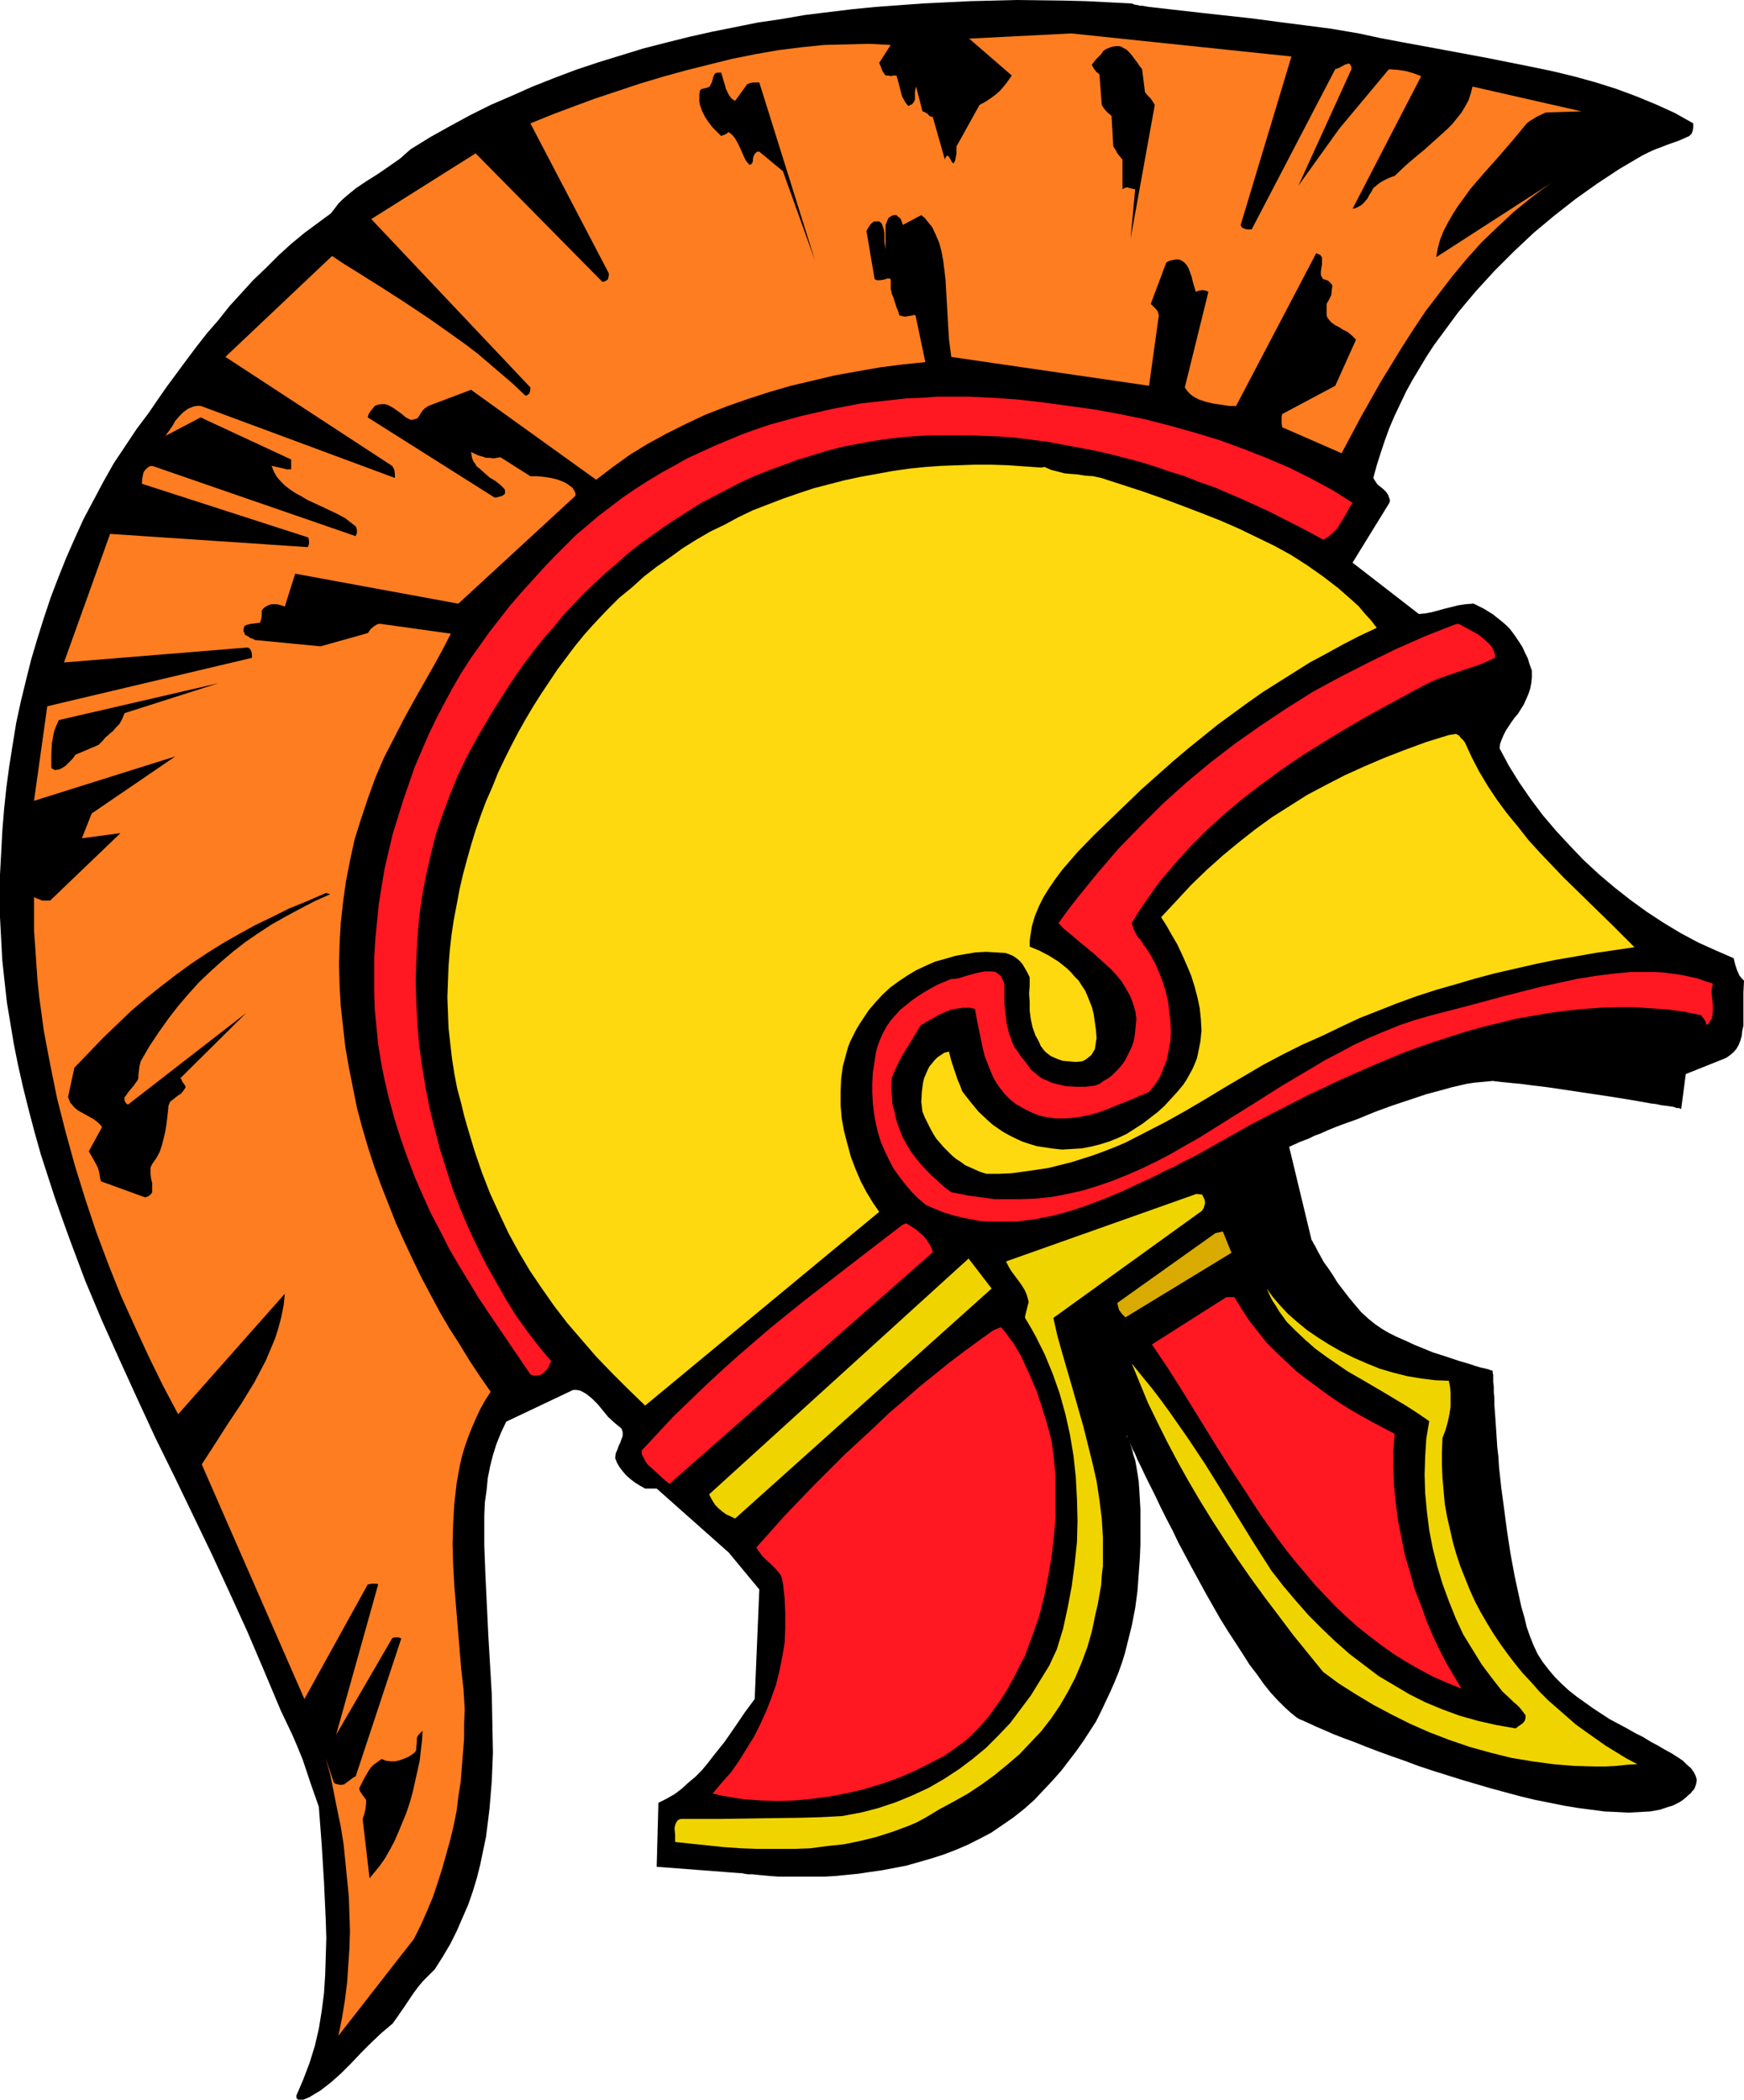 <?xml version="1.0" encoding="UTF-8" standalone="no"?>
<svg
   version="1.0"
   width="129.347mm"
   height="155.711mm"
   id="svg18"
   sodipodi:docname="Helmet 06.wmf"
   xmlns:inkscape="http://www.inkscape.org/namespaces/inkscape"
   xmlns:sodipodi="http://sodipodi.sourceforge.net/DTD/sodipodi-0.dtd"
   xmlns="http://www.w3.org/2000/svg"
   xmlns:svg="http://www.w3.org/2000/svg">
  <sodipodi:namedview
     id="namedview18"
     pagecolor="#ffffff"
     bordercolor="#000000"
     borderopacity="0.25"
     inkscape:showpageshadow="2"
     inkscape:pageopacity="0.0"
     inkscape:pagecheckerboard="0"
     inkscape:deskcolor="#d1d1d1"
     inkscape:document-units="mm" />
  <defs
     id="defs1">
    <pattern
       id="WMFhbasepattern"
       patternUnits="userSpaceOnUse"
       width="6"
       height="6"
       x="0"
       y="0" />
  </defs>
  <path
     style="fill:#000000;fill-opacity:1;fill-rule:evenodd;stroke:none"
     d="m 471.256,310.901 1.293,-9.857 11.313,-4.525 1.131,-0.808 0.97,-0.808 0.808,-0.97 0.646,-1.131 0.485,-1.293 0.323,-1.131 0.162,-1.454 0.323,-1.454 v -2.909 -3.232 -3.232 l 0.162,-3.232 -0.646,-0.646 -0.646,-0.808 -0.646,-1.454 -0.485,-1.454 -0.485,-1.939 -4.848,-2.101 -5.01,-2.262 -4.848,-2.585 -4.848,-2.909 -4.687,-3.07 -4.687,-3.393 -4.525,-3.555 -4.202,-3.555 -4.363,-4.04 -3.879,-4.04 -3.879,-4.201 -3.717,-4.363 -3.394,-4.525 -3.232,-4.686 -2.909,-4.686 -2.586,-4.848 0.162,-1.293 0.485,-1.293 0.485,-1.131 0.646,-1.293 1.616,-2.424 0.808,-1.131 0.97,-1.131 1.616,-2.585 0.646,-1.454 0.646,-1.454 0.485,-1.454 0.323,-1.616 0.162,-1.616 v -1.939 l -0.646,-1.778 -0.485,-1.616 -0.808,-1.616 -0.646,-1.454 -0.808,-1.293 -0.97,-1.454 -0.808,-1.131 -0.97,-1.293 -1.131,-1.131 -1.131,-0.97 -2.424,-1.939 -2.586,-1.616 -2.909,-1.454 -2.263,0.162 -2.101,0.323 -1.939,0.485 -1.939,0.485 -3.555,0.97 -1.778,0.323 -1.778,0.162 -18.585,-14.382 10.343,-16.805 0.162,-0.646 -0.162,-0.485 -0.323,-0.97 -0.646,-0.97 -0.646,-0.646 -1.778,-1.454 -0.646,-0.97 -0.485,-0.808 0.97,-3.555 1.131,-3.555 1.131,-3.393 1.293,-3.555 1.454,-3.393 1.616,-3.393 1.616,-3.393 1.778,-3.232 1.939,-3.232 1.939,-3.232 2.101,-3.232 2.263,-3.07 2.263,-3.07 2.263,-3.07 2.424,-2.909 2.586,-3.07 5.172,-5.656 5.333,-5.333 5.656,-5.333 5.818,-4.848 5.98,-4.686 6.141,-4.363 6.141,-4.04 6.303,-3.717 1.939,-0.97 1.778,-0.808 1.778,-0.646 1.616,-0.646 3.232,-1.131 1.454,-0.646 1.454,-0.646 0.646,-0.646 0.323,-0.808 0.162,-0.97 v -1.131 l -2.586,-1.454 -2.586,-1.454 -5.333,-2.424 -5.495,-2.262 -5.656,-2.101 -5.656,-1.778 -5.818,-1.616 -5.98,-1.454 L 429.399,18.745 417.278,16.321 405.157,14.058 392.875,11.796 386.895,10.665 380.916,9.372 373.32,8.08 365.886,7.11 358.29,6.14 351.018,5.171 336.311,3.555 329.2,2.747 322.089,1.939 321.12,1.778 320.312,1.616 h -0.808 L 319.019,1.454 318.049,1.293 317.241,0.97 310.777,0.646 304.474,0.323 298.009,0.162 285.081,0 l -6.464,0.162 -6.626,0.162 -6.626,0.323 -6.626,0.323 -6.626,0.485 -6.626,0.485 -6.626,0.646 -6.626,0.808 -6.626,0.808 -6.464,1.131 -6.626,0.97 -6.464,1.293 -6.464,1.293 -6.464,1.454 -6.464,1.616 -6.303,1.616 -6.303,1.939 -6.303,1.939 -6.303,2.101 -5.98,2.262 -6.141,2.424 -5.818,2.585 -5.98,2.585 -5.818,2.909 -5.656,3.07 -5.495,3.07 -5.495,3.393 -1.454,1.293 -1.454,1.293 -3.232,2.262 -3.071,2.101 -3.071,1.939 -2.909,1.939 -2.586,2.101 -1.293,1.131 -1.131,1.131 -0.97,1.293 -1.131,1.454 -3.717,2.747 -3.717,2.747 -3.717,3.07 -3.555,3.232 -3.555,3.555 -3.555,3.393 -3.232,3.555 -3.394,3.717 -3.071,3.878 -3.232,3.717 -2.909,3.717 -2.909,3.878 -2.747,3.717 -2.747,3.717 -2.586,3.717 -2.424,3.555 -3.394,4.525 -3.232,4.848 -3.232,4.848 -2.909,5.171 -2.747,5.171 -2.747,5.171 -2.424,5.332 -2.424,5.494 -2.263,5.656 -2.101,5.494 -1.939,5.817 -1.778,5.656 -1.778,5.979 -1.454,5.817 -1.454,5.979 -1.293,5.979 -0.97,5.979 -0.97,6.14 -0.808,5.979 -0.646,6.14 -0.485,5.979 -0.323,6.14 L 0,245.134 v 5.979 5.979 l 0.323,6.14 0.323,5.979 0.646,5.979 0.646,5.817 0.97,5.817 0.97,5.817 1.131,5.656 1.454,6.464 1.616,6.464 1.616,6.14 1.778,6.302 1.939,5.979 1.939,5.979 2.101,5.979 2.101,5.817 4.363,11.635 4.687,11.15 5.01,11.15 5.01,10.988 5.01,10.827 5.333,10.827 10.343,21.492 5.01,10.827 5.01,10.988 4.687,10.988 4.687,11.15 1.616,3.393 1.616,3.393 1.454,3.393 1.454,3.555 2.263,6.787 2.263,6.464 0.808,10.665 0.646,10.503 0.485,10.503 0.162,5.171 -0.162,5.171 -0.162,5.171 -0.323,5.009 -0.646,5.009 -0.808,5.009 -1.131,4.848 -1.454,4.686 -1.778,4.686 -0.97,2.262 -0.97,2.262 v 0.485 l 0.162,0.323 0.323,0.323 h 0.323 0.485 0.646 l 0.808,-0.323 0.808,-0.323 1.616,-0.97 1.616,-0.97 1.454,-1.131 1.454,-1.131 2.909,-2.585 2.747,-2.747 2.747,-2.909 2.909,-2.909 2.909,-2.747 3.071,-2.585 0.808,-1.131 0.808,-1.131 0.646,-0.97 0.808,-1.131 1.293,-1.939 1.293,-1.939 1.293,-1.778 1.454,-1.778 1.616,-1.616 1.778,-1.778 2.263,-3.555 2.101,-3.555 1.778,-3.555 1.616,-3.717 1.616,-3.717 1.293,-3.717 1.131,-3.717 0.97,-3.878 0.808,-3.878 0.808,-3.878 0.485,-3.878 0.485,-3.878 0.646,-7.918 0.323,-7.918 -0.162,-8.08 -0.162,-8.241 -0.485,-8.241 -0.485,-8.241 -0.808,-16.805 -0.323,-8.403 v -8.403 l 0.162,-3.717 0.485,-3.393 0.323,-3.393 0.646,-3.232 0.808,-3.232 0.97,-3.07 1.293,-3.232 1.454,-3.07 18.747,-8.888 h 0.97 l 0.97,0.162 0.97,0.485 0.808,0.485 0.808,0.646 0.808,0.646 1.616,1.616 2.909,3.555 1.778,1.616 0.97,0.808 0.97,0.808 0.162,0.485 0.162,0.485 v 1.131 l -0.323,0.808 -0.323,0.97 -0.485,0.97 -0.323,0.97 -0.485,1.131 -0.162,1.293 0.485,1.293 0.646,1.131 0.97,1.293 0.97,1.131 1.293,1.131 1.293,0.97 1.293,0.808 1.454,0.808 h 3.232 l 20.201,17.937 8.565,10.342 -1.293,30.702 -2.747,3.717 -2.747,4.04 -2.909,4.201 -3.232,4.04 -1.616,2.101 -1.616,1.939 -1.778,1.778 -1.939,1.616 -1.939,1.778 -1.939,1.454 -2.263,1.293 -2.263,1.131 -0.485,17.937 23.272,1.778 v 0 h 0.485 l 0.808,0.162 0.97,0.162 h 1.293 l 1.454,0.162 1.778,0.162 1.778,0.162 2.263,0.162 h 2.263 2.424 5.495 2.909 l 2.909,-0.162 3.232,-0.323 3.232,-0.323 3.232,-0.485 3.394,-0.485 3.394,-0.646 3.394,-0.646 3.394,-0.97 3.394,-0.97 3.555,-1.131 3.394,-1.293 3.394,-1.454 3.232,-1.616 3.394,-1.778 3.071,-2.101 3.071,-2.101 3.071,-2.424 2.909,-2.585 2.586,-2.747 2.586,-2.747 2.424,-2.747 2.101,-2.747 2.101,-2.747 1.939,-2.747 1.778,-2.747 1.778,-2.747 1.454,-2.909 1.293,-2.747 1.293,-2.747 1.131,-2.585 1.131,-2.747 0.97,-2.747 0.808,-2.585 0.646,-2.585 0.646,-2.585 0.646,-2.585 0.97,-5.009 0.646,-4.848 0.323,-4.525 0.323,-4.363 0.162,-3.878 v -3.717 -3.393 -3.07 l -0.162,-2.747 -0.162,-2.747 -0.162,-2.262 -0.323,-2.101 -0.323,-1.939 -0.323,-1.778 -0.485,-1.454 -0.323,-1.293 -0.323,-1.131 -0.323,-0.97 -0.323,-0.808 -0.323,-0.485 -0.162,-0.485 v -0.162 l -0.162,-0.162 v 0.162 l 0.162,0.162 v 0.162 l 0.162,0.323 0.323,0.485 0.162,0.485 0.323,0.646 0.323,0.808 0.323,0.808 0.485,0.808 0.808,1.939 1.131,2.262 1.131,2.424 1.293,2.585 1.454,2.909 1.454,3.07 1.616,3.232 1.778,3.393 1.616,3.393 3.717,6.948 3.879,7.11 4.04,7.11 2.101,3.393 2.101,3.232 2.101,3.232 1.939,3.07 2.101,2.747 1.939,2.747 1.939,2.424 1.939,2.101 1.939,1.939 1.778,1.616 0.808,0.646 0.808,0.646 0.808,0.485 0.808,0.323 1.778,0.808 2.101,0.97 2.263,0.97 2.586,1.131 2.909,1.131 3.071,1.131 3.232,1.293 3.394,1.293 3.555,1.293 3.717,1.293 3.879,1.454 3.879,1.293 8.242,2.585 8.242,2.424 8.404,2.262 4.04,0.97 4.04,0.808 4.04,0.808 3.879,0.646 3.717,0.485 3.717,0.485 3.555,0.162 3.232,0.162 3.071,-0.162 2.909,-0.162 2.747,-0.485 2.424,-0.808 1.131,-0.323 0.97,-0.485 0.97,-0.485 0.97,-0.646 0.808,-0.646 0.646,-0.646 0.646,-0.485 0.485,-0.646 0.485,-0.485 0.323,-0.646 0.323,-0.97 0.162,-1.131 -0.323,-1.131 -0.485,-0.97 -0.808,-1.131 -1.131,-0.97 -1.131,-1.131 -1.454,-0.97 -1.778,-1.131 -1.778,-0.97 -1.939,-1.131 -2.101,-1.131 -2.101,-1.293 -2.263,-1.131 -2.263,-1.293 -4.848,-2.585 -4.687,-3.07 -2.263,-1.616 -2.263,-1.616 -2.263,-1.778 -1.939,-1.778 -1.939,-1.939 -1.778,-2.101 -1.616,-2.101 -1.454,-2.262 -1.131,-2.424 -0.97,-2.424 -0.97,-2.747 -0.646,-2.747 -0.808,-2.747 -0.646,-2.909 -1.293,-5.979 -1.131,-6.14 -0.97,-6.302 -0.808,-6.14 -0.808,-5.979 -0.646,-5.979 -0.162,-2.747 -0.323,-2.747 -0.162,-2.585 -0.162,-2.424 -0.162,-2.424 -0.162,-2.262 -0.162,-2.101 v -1.778 l -0.162,-1.778 v -1.454 l -0.162,-1.454 v -0.97 -0.97 l -0.162,-0.646 v -0.485 0 l -0.162,-0.162 h -0.323 l -0.323,-0.162 -0.485,-0.162 -0.646,-0.162 -0.646,-0.162 -0.808,-0.162 -1.616,-0.485 -1.939,-0.646 -2.263,-0.646 -2.424,-0.808 -2.424,-0.808 -2.586,-0.808 -5.172,-2.101 -2.424,-1.131 -2.586,-1.131 -2.263,-1.131 -1.939,-1.131 -2.101,-1.454 -1.778,-1.454 -1.939,-1.778 -1.778,-2.101 -1.616,-1.939 -1.616,-2.101 -1.616,-2.101 -1.293,-2.101 -1.293,-1.939 -1.293,-1.778 -0.97,-1.778 -0.808,-1.454 -0.646,-1.293 -0.323,-0.485 -0.162,-0.323 -0.162,-0.323 -0.162,-0.323 -0.162,-0.162 v 0 l -6.303,-26.178 h 0.162 l 0.323,-0.162 0.646,-0.323 0.808,-0.323 0.97,-0.485 1.293,-0.485 1.293,-0.485 1.616,-0.808 1.778,-0.646 1.778,-0.808 1.939,-0.808 2.101,-0.808 4.525,-1.616 4.687,-1.939 4.848,-1.778 4.848,-1.616 4.848,-1.616 4.848,-1.293 2.263,-0.646 2.101,-0.485 2.101,-0.485 2.101,-0.323 1.778,-0.162 1.778,-0.162 1.616,-0.162 1.293,0.162 1.454,0.162 1.616,0.162 1.616,0.162 1.778,0.162 3.717,0.485 4.04,0.485 17.292,2.585 4.04,0.646 3.879,0.646 1.778,0.323 1.778,0.323 1.454,0.162 1.454,0.323 1.293,0.162 1.131,0.162 1.131,0.162 0.808,0.323 h 0.646 l 0.485,0.162 z"
     id="path1" />
  <path
     style="fill:#ff7d21;fill-opacity:1;fill-rule:evenodd;stroke:none"
     d="m 300.272,9.372 -28.605,1.454 11.959,10.342 -0.808,1.131 -0.808,1.131 -0.808,0.97 -0.97,1.131 -1.131,0.97 -1.293,0.97 -1.454,0.97 -1.778,0.97 -6.464,11.635 v 1.939 l -0.162,0.97 -0.162,0.808 -0.162,0.485 -0.162,0.323 -0.162,0.162 h -0.162 l -0.162,-0.162 -0.162,-0.162 -0.323,-0.646 -0.485,-0.808 -0.162,-0.162 -0.162,-0.162 h -0.162 l -0.162,0.162 -0.323,0.323 -0.162,0.646 -3.394,-11.958 -0.646,-0.162 -0.323,-0.162 -0.323,-0.323 v -0.162 l -0.323,-0.162 -0.485,-0.323 -0.323,-0.162 -0.485,-0.162 -1.778,-6.948 -0.162,0.646 -0.162,0.808 v 1.454 0.808 l -0.323,0.646 -0.485,0.646 -0.485,0.162 -0.485,0.323 -0.646,-0.646 -0.485,-0.808 -0.646,-1.131 -0.323,-1.131 -0.646,-2.585 -0.323,-1.131 -0.323,-1.131 h -0.808 l -0.808,0.162 -0.646,-0.162 h -0.808 l -0.485,-0.646 -0.485,-0.808 -0.323,-0.97 -0.485,-1.131 3.232,-5.009 -6.141,-0.323 -6.303,0.162 -6.303,0.162 -6.303,0.646 -6.464,0.808 -6.464,1.131 -6.464,1.293 -6.464,1.616 -6.464,1.616 -6.464,1.778 -6.464,1.939 -6.303,2.101 -6.303,2.101 -6.141,2.262 -5.98,2.262 -5.98,2.424 21.979,42.014 v 0.646 l -0.162,0.808 -0.162,0.323 -0.485,0.323 -0.323,0.162 -0.646,0.162 -35.554,-36.035 -29.251,18.421 44.604,47.185 v 0.646 l -0.162,0.646 -0.162,0.485 -0.323,0.162 -0.323,0.323 h -0.485 l -3.394,-3.232 -3.394,-2.909 -3.394,-2.909 -3.232,-2.747 -3.394,-2.585 -3.394,-2.424 -6.626,-4.686 -6.788,-4.525 -6.788,-4.363 -6.949,-4.363 -3.394,-2.101 -3.394,-2.262 v 0 l -29.898,28.278 46.705,30.541 0.162,0.162 0.162,0.323 0.323,0.646 0.162,1.131 v 1.131 L 56.24,113.76 h -0.97 l -0.97,0.162 -0.808,0.323 -0.808,0.323 -0.646,0.485 -0.646,0.485 -1.131,1.131 -1.131,1.293 -0.808,1.454 -1.939,2.747 9.858,-5.171 25.373,11.796 v 0.323 0.808 0.808 0.808 H 80.32 l -1.293,-0.323 -1.454,-0.323 -1.454,-0.323 0.646,1.616 0.808,1.454 1.131,1.293 1.131,1.131 1.454,1.131 1.454,0.97 1.778,0.97 1.616,0.97 7.272,3.393 1.616,0.808 1.778,0.97 1.454,1.131 1.454,1.131 v 0 l 0.162,0.323 0.162,0.646 v 0.97 l -0.162,0.323 -0.162,0.485 -57.048,-19.714 -0.808,0.162 -0.646,0.485 -0.485,0.485 -0.485,0.646 -0.162,0.808 -0.162,0.808 -0.162,1.616 46.544,15.028 v 0 l 0.162,0.162 0.162,0.808 v 0.97 l -0.162,0.323 -0.162,0.485 -55.432,-3.717 -12.929,36.035 51.554,-4.201 0.485,0.323 0.162,0.162 0.323,0.646 0.162,0.808 v 0.97 l -57.372,13.574 -3.717,26.501 39.595,-12.443 -23.433,15.998 -2.747,6.948 10.828,-1.454 -19.716,18.906 h -0.97 -1.293 l -1.131,-0.485 -0.485,-0.162 -0.646,-0.323 v 4.525 4.686 l 0.323,4.525 0.323,4.848 0.323,4.686 0.485,4.686 0.646,4.686 0.646,4.848 1.778,9.372 1.939,9.534 2.424,9.534 2.586,9.372 2.909,9.372 3.071,9.211 3.394,9.049 3.555,8.888 3.879,8.564 3.879,8.403 4.04,8.241 4.202,7.918 29.898,-33.773 -0.323,3.232 -0.646,3.232 -0.808,3.07 -0.97,3.07 -1.293,3.07 -1.293,3.07 -1.616,3.07 -1.616,3.07 -3.555,5.817 -3.879,5.817 -3.717,5.817 -1.778,2.747 -1.778,2.747 28.767,65.768 17.777,-32.157 h 0.162 0.162 l 0.808,-0.162 h 0.808 0.485 l 0.485,0.162 -11.798,42.175 15.676,-26.986 v 0 l 0.162,-0.162 0.808,-0.162 h 0.808 l 0.485,0.162 0.323,0.162 -12.767,38.62 -0.646,0.323 -0.646,0.485 -1.293,0.97 -0.646,0.485 -0.97,0.162 -0.808,-0.162 -0.646,-0.162 -0.485,-0.323 -2.263,-6.787 1.293,4.686 0.97,4.848 0.97,4.848 0.97,4.686 0.808,5.009 0.485,4.848 0.485,4.848 0.485,4.848 0.162,4.848 0.162,5.009 -0.162,4.848 -0.323,4.848 -0.323,4.848 -0.646,5.009 -0.808,4.848 -0.97,4.848 21.171,-27.147 1.939,-3.878 1.778,-4.04 1.616,-3.878 1.293,-3.878 1.293,-4.04 1.131,-4.04 1.131,-4.04 0.97,-4.04 0.808,-4.04 0.485,-4.04 0.646,-4.04 0.323,-4.04 0.323,-4.04 0.323,-4.201 v -4.04 l 0.162,-4.04 -0.323,-5.656 -0.646,-5.656 -0.97,-11.635 -0.97,-11.796 -0.323,-5.817 -0.162,-5.817 0.162,-5.656 0.323,-5.656 0.323,-2.747 0.323,-2.909 0.485,-2.747 0.485,-2.585 0.646,-2.747 0.808,-2.585 0.97,-2.747 0.97,-2.424 1.131,-2.585 1.131,-2.424 1.454,-2.585 1.454,-2.262 -2.909,-4.201 -2.909,-4.363 -2.747,-4.525 -2.909,-4.525 -2.747,-4.686 -2.586,-4.848 -2.586,-4.848 -2.424,-5.009 -2.424,-5.171 -2.263,-5.009 -2.101,-5.332 -2.101,-5.333 -1.939,-5.333 -1.778,-5.494 -1.616,-5.494 -1.454,-5.494 -1.131,-5.656 -1.131,-5.656 -0.97,-5.656 -0.646,-5.656 -0.646,-5.817 -0.323,-5.817 -0.162,-5.817 0.162,-5.817 0.323,-5.817 0.646,-5.817 0.808,-5.817 1.131,-5.817 1.293,-5.979 1.778,-5.656 1.939,-5.817 2.101,-5.817 2.424,-5.656 2.747,-5.333 2.747,-5.332 2.747,-5.009 2.747,-4.848 2.747,-4.848 2.586,-4.686 2.424,-4.686 -19.716,-2.747 h -0.485 l -0.485,0.162 -0.808,0.485 -0.97,0.808 -0.808,1.131 -13.252,3.717 -18.424,-1.778 -0.485,-0.323 -0.646,-0.162 -0.97,-0.646 -0.646,-0.323 -0.162,-0.485 -0.323,-0.646 0.162,-0.808 0.162,-0.485 0.485,-0.323 0.646,-0.162 0.646,-0.162 1.293,-0.162 1.293,-0.162 0.323,-0.97 0.162,-0.97 v -1.454 l 0.485,-0.646 0.646,-0.485 0.646,-0.323 0.808,-0.323 h 0.97 0.808 l 1.131,0.323 0.97,0.323 2.909,-9.211 45.736,8.403 32.807,-30.218 v -0.808 l -0.323,-0.646 -0.485,-0.808 -0.646,-0.485 -0.646,-0.485 -0.808,-0.485 -1.939,-0.808 -1.939,-0.485 -2.101,-0.323 -1.939,-0.162 h -1.778 l -8.404,-5.332 -0.97,0.162 -0.97,0.162 -1.131,-0.162 h -0.97 l -0.97,-0.323 -1.131,-0.323 -2.101,-0.97 0.162,0.97 0.162,0.808 0.323,0.808 0.485,0.646 0.485,0.808 0.646,0.485 1.454,1.293 1.454,1.293 1.616,0.97 1.454,1.131 1.131,1.131 0.162,0.485 v 0.323 0.485 l -0.323,0.323 -0.485,0.323 -1.131,0.323 -0.646,0.162 h -0.323 l -35.554,-22.461 0.162,-0.808 0.485,-0.808 0.646,-0.808 0.646,-0.808 0.808,-0.323 0.808,-0.162 h 0.646 0.646 l 0.646,0.162 0.646,0.323 1.131,0.646 2.263,1.616 1.131,0.97 1.293,0.646 h 0.646 l 0.485,-0.162 0.646,-0.162 0.485,-0.485 0.323,-0.485 0.323,-0.646 0.323,-0.323 0.162,-0.323 0.646,-0.646 0.485,-0.323 0.485,-0.323 11.959,-4.525 35.069,25.208 4.687,-3.555 4.687,-3.393 5.01,-3.07 5.333,-2.909 5.495,-2.747 5.495,-2.585 5.818,-2.262 5.98,-2.101 5.98,-1.939 6.141,-1.778 6.141,-1.454 6.141,-1.454 6.303,-1.131 6.464,-1.131 6.303,-0.808 6.303,-0.646 -2.747,-13.089 -0.485,-0.162 -0.323,0.162 -1.131,0.162 -0.646,0.162 h -0.646 l -0.646,-0.162 -0.646,-0.162 -0.323,-1.131 -0.485,-1.131 -0.808,-2.585 -0.485,-1.131 -0.323,-1.454 v -1.293 -1.454 l -0.485,-0.162 h -0.485 l -0.97,0.323 -1.293,0.162 h -0.646 l -0.646,-0.323 -2.263,-13.412 0.162,-0.485 0.323,-0.485 0.646,-0.97 0.485,-0.485 0.485,-0.323 h 0.808 0.646 l 0.646,0.485 0.323,0.808 0.323,0.97 0.162,0.97 v 1.293 1.131 l 0.162,1.131 0.162,0.97 v -6.787 l 0.162,-0.323 0.162,-0.485 0.485,-1.131 0.485,-0.323 0.485,-0.323 0.485,-0.162 h 0.808 l 0.485,0.485 0.646,0.485 0.323,0.808 0.162,0.485 0.162,0.485 5.172,-2.747 0.97,0.808 0.646,0.808 1.454,1.778 0.97,2.101 0.97,2.262 0.646,2.424 0.485,2.585 0.323,2.585 0.323,2.747 0.323,5.656 0.323,5.656 0.162,2.747 0.162,2.585 0.323,2.585 0.323,2.424 55.432,8.08 2.747,-19.714 -0.162,-0.485 v -0.323 l -0.485,-0.808 -0.808,-0.808 -0.808,-0.808 4.363,-11.635 0.97,-0.485 0.808,-0.162 0.808,-0.162 h 0.808 l 0.646,0.162 0.485,0.323 0.485,0.323 0.485,0.485 0.646,0.97 0.485,1.293 0.485,1.293 0.323,1.454 0.808,2.747 0.485,-0.162 0.485,-0.162 0.97,-0.162 0.808,0.162 0.808,0.323 -6.626,26.824 0.485,0.646 0.485,0.646 0.646,0.646 0.646,0.485 0.808,0.485 0.97,0.485 1.939,0.646 2.101,0.485 2.263,0.323 2.101,0.323 h 1.939 l 22.464,-42.822 0.646,0.323 0.485,0.162 0.162,0.323 0.323,0.323 v 0.97 0.97 l -0.162,0.97 -0.162,1.131 v 0.97 l 0.323,0.646 0.323,0.485 0.646,0.162 0.808,0.323 0.646,0.646 0.485,0.646 -0.162,1.293 -0.162,1.454 -0.646,1.293 -0.646,1.131 v 3.232 l 0.162,0.485 0.323,0.485 0.808,0.97 1.131,0.808 0.97,0.485 1.293,0.808 1.293,0.646 1.131,0.97 1.131,1.131 -5.818,12.927 -14.868,7.918 -0.162,0.646 v 0.97 0.97 l 0.162,1.131 16.646,7.272 5.333,-10.019 5.656,-10.019 3.071,-5.009 3.071,-5.009 3.232,-5.009 3.232,-4.848 3.717,-4.848 3.717,-4.848 3.879,-4.686 4.202,-4.686 4.525,-4.363 4.687,-4.363 2.586,-2.101 2.586,-2.101 2.586,-1.939 2.747,-1.939 -32.322,20.845 0.485,-2.585 0.646,-2.424 0.97,-2.424 1.293,-2.424 1.293,-2.262 1.454,-2.262 1.778,-2.424 1.616,-2.262 3.879,-4.525 4.04,-4.525 4.04,-4.686 3.879,-4.686 0.808,-0.646 0.808,-0.485 1.293,-0.808 2.424,-1.131 10.02,-0.323 -30.544,-6.948 -0.485,1.939 -0.646,1.939 -0.97,1.778 -0.97,1.616 -1.293,1.616 -1.293,1.616 -1.454,1.454 -1.616,1.454 -3.232,2.909 -1.616,1.454 -1.778,1.454 -3.232,2.747 -3.232,3.07 -0.97,0.323 -0.808,0.323 -1.293,0.646 -1.131,0.646 -0.97,0.808 -0.808,0.646 -0.485,0.97 -0.646,0.97 -0.485,0.97 -0.808,0.97 -0.808,0.808 -0.485,0.323 -0.646,0.323 -0.646,0.323 -0.808,0.162 19.232,-37.166 -2.101,-0.808 -2.263,-0.646 -2.263,-0.323 -2.424,-0.162 -13.898,16.644 -11.474,15.998 14.868,-32.641 V 18.745 l -0.162,-0.323 -0.162,-0.323 -0.162,-0.162 -0.323,-0.162 -0.323,0.162 -0.646,0.162 -1.454,0.808 -0.808,0.323 -0.485,0.162 -23.433,44.922 h -1.131 l -0.808,-0.162 -0.323,-0.162 -0.323,-0.162 -0.323,-0.323 -0.162,-0.485 14.222,-47.185 z"
     id="path2" />
  <path
     style="fill:#000000;fill-opacity:1;fill-rule:evenodd;stroke:none"
     d="m 313.686,12.927 h -0.808 l -1.131,0.162 -1.293,0.485 -0.646,0.323 -0.646,0.485 -0.162,0.323 -0.323,0.485 -0.646,0.646 -0.97,0.97 -0.485,0.646 -0.485,0.646 v 0.162 l 0.162,0.323 0.485,0.808 0.646,0.808 0.808,0.646 0.646,8.564 0.485,0.808 0.646,0.808 0.646,0.646 0.97,0.808 0.485,8.564 0.646,0.97 0.485,0.97 1.454,1.778 v 8.241 l 0.646,-0.323 0.485,-0.162 h 0.323 l 0.323,0.162 0.808,0.162 0.485,0.162 h 0.485 l -1.293,13.897 6.788,-37.489 -0.485,-0.808 -0.646,-0.97 -0.808,-0.808 -0.808,-0.97 -0.808,-6.464 -0.646,-0.808 -0.646,-0.97 -1.454,-1.939 -0.808,-0.97 -0.808,-0.808 -0.97,-0.485 -0.485,-0.323 z"
     id="path3" />
  <path
     style="fill:#000000;fill-opacity:1;fill-rule:evenodd;stroke:none"
     d="m 201.043,20.36 -0.485,0.162 -0.162,0.162 -0.323,0.485 -0.162,0.485 -0.323,1.293 -0.323,0.646 -0.323,0.646 -0.323,0.162 -0.323,0.162 -0.646,0.162 -0.808,0.162 -0.323,0.162 -0.323,0.323 -0.162,1.131 v 0.97 0.97 l 0.162,0.97 0.646,1.778 0.808,1.616 0.97,1.454 1.131,1.454 1.293,1.293 1.131,1.131 0.323,-0.162 0.485,-0.162 0.646,-0.323 0.646,-0.485 0.97,0.808 0.808,0.97 0.646,1.131 0.646,1.293 1.131,2.585 0.646,1.293 0.97,1.131 0.323,-0.162 h 0.162 l 0.323,-0.485 0.162,-0.485 v -0.646 l 0.162,-0.646 0.323,-0.646 0.485,-0.485 0.323,-0.162 h 0.485 l 6.626,5.494 9.05,25.208 -15.676,-50.093 h -1.616 l -0.97,0.162 -0.808,0.323 -3.394,4.686 -0.97,-0.646 -0.646,-0.808 -0.485,-0.97 -0.485,-0.97 -0.323,-1.293 -0.323,-0.97 -0.646,-2.262 z"
     id="path4" />
  <path
     style="fill:#ff1721;fill-opacity:1;fill-rule:evenodd;stroke:none"
     d="m 271.505,111.175 h -4.363 -4.363 l -4.363,0.323 -4.363,0.162 -4.363,0.485 -4.363,0.485 -4.202,0.485 -4.202,0.808 -4.202,0.808 -4.202,0.97 -4.202,0.97 -8.242,2.262 -3.879,1.293 -4.04,1.454 -3.879,1.616 -3.879,1.616 -3.879,1.778 -3.879,1.778 -3.717,2.101 -3.555,1.939 -3.717,2.262 -3.555,2.262 -3.555,2.424 -3.394,2.585 -3.394,2.585 -3.232,2.747 -3.232,2.747 -3.071,3.07 -3.071,3.07 -3.071,3.232 -2.909,3.232 -3.071,3.393 -3.071,3.555 -2.909,3.717 -2.909,3.717 -2.747,3.878 -2.747,3.878 -2.586,4.04 -2.424,4.201 -2.263,4.201 -2.263,4.363 -2.101,4.363 -1.939,4.525 -1.939,4.525 -1.616,4.686 -1.616,4.686 -1.454,4.686 -1.454,4.686 -1.131,4.848 -1.131,4.848 -0.808,4.848 -0.808,5.009 -0.485,4.848 -0.485,5.009 -0.323,5.009 v 4.848 5.009 l 0.162,4.848 0.485,5.009 0.485,4.848 0.808,5.009 0.97,4.848 1.131,4.848 1.616,5.979 1.778,5.656 1.939,5.494 2.101,5.494 2.263,5.171 2.263,5.009 2.586,4.848 2.424,4.848 2.747,4.686 5.495,9.049 2.909,4.363 5.818,8.564 5.818,8.564 0.808,0.323 h 0.97 l 0.97,-0.162 0.808,-0.485 0.646,-0.646 0.646,-0.646 0.485,-1.131 0.485,-0.97 -3.394,-4.04 -3.232,-4.201 -3.232,-4.525 -2.909,-4.686 -2.747,-4.848 -2.747,-4.848 -2.586,-5.171 -2.424,-5.171 -2.263,-5.333 -2.101,-5.494 -1.778,-5.494 -1.778,-5.656 -1.454,-5.656 -1.454,-5.817 -1.131,-5.817 -0.97,-5.979 -0.808,-5.817 -0.485,-5.979 -0.323,-5.979 -0.162,-5.979 0.162,-5.979 0.323,-5.979 0.485,-5.979 0.808,-5.817 1.131,-5.979 1.293,-5.656 1.454,-5.817 1.939,-5.656 2.101,-5.656 2.263,-5.494 2.586,-5.333 2.909,-5.332 2.101,-3.555 2.101,-3.555 2.263,-3.555 2.263,-3.555 2.263,-3.393 2.424,-3.393 2.586,-3.393 2.586,-3.232 2.747,-3.07 2.586,-3.232 2.909,-3.07 2.747,-2.909 3.071,-2.909 2.909,-2.747 3.232,-2.747 3.071,-2.747 3.232,-2.585 3.394,-2.424 3.394,-2.424 3.394,-2.262 3.555,-2.262 3.555,-2.262 3.717,-1.939 3.717,-1.939 3.717,-1.939 3.879,-1.778 4.04,-1.616 4.04,-1.454 3.879,-1.454 4.202,-1.293 4.202,-1.293 4.363,-1.131 4.202,-0.808 4.363,-0.808 4.363,-0.646 4.363,-0.485 4.363,-0.323 4.525,-0.162 h 4.363 4.525 l 4.363,0.162 4.525,0.162 4.363,0.323 8.889,1.131 4.363,0.808 4.363,0.808 4.363,0.808 4.363,0.97 4.363,1.131 4.363,1.131 4.202,1.293 4.202,1.454 4.202,1.293 4.04,1.616 4.202,1.454 7.919,3.393 7.757,3.555 7.596,3.878 3.717,1.939 3.555,1.939 0.646,-0.323 0.808,-0.485 1.293,-1.131 1.131,-1.131 0.808,-1.293 1.778,-2.909 0.808,-1.616 0.97,-1.454 -5.656,-3.555 -5.98,-3.232 -6.141,-3.07 -6.464,-2.747 -6.626,-2.585 -6.626,-2.424 -6.949,-2.101 -6.949,-1.939 -6.949,-1.778 -7.111,-1.454 -7.111,-1.293 -7.111,-0.97 -7.111,-0.97 -6.949,-0.808 -6.949,-0.485 z"
     id="path5" />
  <path
     style="fill:#ffd90f;fill-opacity:1;fill-rule:evenodd;stroke:none"
     d="m 291.868,131.05 -4.687,-0.323 -4.525,-0.323 -4.848,-0.162 h -4.525 l -4.687,0.162 -4.525,0.162 -4.687,0.323 -4.687,0.485 -4.525,0.646 -4.363,0.808 -4.525,0.808 -4.525,0.97 -4.363,1.131 -4.363,1.131 -4.363,1.454 -4.202,1.454 -4.202,1.616 -4.202,1.616 -4.04,1.939 -3.879,2.101 -4.04,1.939 -3.879,2.262 -3.879,2.424 -3.555,2.585 -3.717,2.585 -3.555,2.747 -3.394,3.07 -3.555,2.909 -3.232,3.232 -3.232,3.393 -3.071,3.393 -2.909,3.555 -2.424,3.232 -2.424,3.232 -2.263,3.393 -2.263,3.393 -2.263,3.555 -2.101,3.555 -2.101,3.717 -1.939,3.717 -1.939,3.878 -1.778,3.717 -1.616,4.04 -1.778,4.04 -1.454,3.878 -1.454,4.201 -1.293,4.201 -1.131,4.04 -1.131,4.201 -0.97,4.201 -0.808,4.363 -0.808,4.201 -0.646,4.363 -0.485,4.363 -0.323,4.201 -0.162,4.363 -0.162,4.363 0.162,4.201 0.162,4.363 0.485,4.363 0.485,4.201 0.646,4.201 0.808,4.201 1.131,4.201 0.808,3.393 0.97,3.393 1.939,6.464 2.101,6.14 2.263,5.817 2.586,5.656 2.586,5.494 2.909,5.333 3.071,5.171 3.394,5.009 3.394,4.848 3.717,4.848 4.04,4.686 4.04,4.686 4.363,4.525 4.525,4.525 4.848,4.686 65.614,-54.295 -1.778,-2.585 -1.778,-2.909 -1.616,-3.07 -1.454,-3.393 -1.293,-3.393 -0.97,-3.555 -0.97,-3.717 -0.646,-3.555 -0.323,-3.717 v -3.717 l 0.162,-3.717 0.485,-3.555 0.485,-1.778 0.485,-1.778 0.485,-1.778 0.646,-1.616 0.808,-1.616 0.808,-1.616 0.97,-1.616 0.97,-1.454 1.616,-2.424 1.939,-2.262 1.939,-2.101 2.101,-1.939 2.424,-1.778 2.424,-1.616 2.424,-1.454 2.747,-1.293 2.586,-1.131 2.909,-0.808 2.747,-0.808 2.747,-0.485 2.909,-0.485 2.909,-0.162 2.747,0.162 2.747,0.162 0.97,0.323 1.131,0.485 0.97,0.646 0.97,0.808 0.808,0.97 0.646,1.131 0.646,1.131 0.646,1.293 v 2.262 l -0.162,2.262 0.162,2.424 v 2.424 l 0.323,2.424 0.485,2.262 0.808,2.262 0.646,1.131 0.485,0.97 0.323,0.808 0.485,0.646 0.485,0.646 0.646,0.646 1.293,0.97 1.454,0.646 1.778,0.646 1.778,0.162 1.939,0.162 1.778,-0.162 0.97,-0.485 0.808,-0.646 0.808,-0.646 0.485,-0.808 0.485,-0.808 0.162,-0.97 0.162,-1.131 0.162,-0.97 -0.162,-2.262 -0.323,-2.262 -0.323,-2.262 -0.485,-1.939 -0.646,-1.616 -0.646,-1.616 -0.646,-1.454 -0.97,-1.454 -0.808,-1.293 -1.131,-1.131 -0.97,-1.131 -1.131,-1.131 -2.424,-1.939 -2.586,-1.616 -2.747,-1.454 -2.747,-1.131 v -1.454 l 0.162,-1.454 0.485,-2.909 0.808,-2.747 1.131,-2.747 1.293,-2.585 1.616,-2.585 1.778,-2.585 1.939,-2.585 2.101,-2.424 2.101,-2.424 4.525,-4.686 4.525,-4.363 4.525,-4.363 4.363,-4.201 4.363,-3.878 4.363,-3.878 4.202,-3.555 4.202,-3.393 4.202,-3.393 4.202,-3.07 4.202,-3.07 4.363,-3.07 4.363,-2.747 4.363,-2.747 4.363,-2.747 4.525,-2.424 4.687,-2.585 4.687,-2.424 4.848,-2.262 -1.616,-2.101 -1.778,-1.939 -1.616,-1.939 -1.939,-1.778 -3.879,-3.393 -4.202,-3.232 -4.363,-3.07 -4.525,-2.909 -4.687,-2.585 -5.01,-2.424 -5.01,-2.424 -5.172,-2.262 -5.333,-2.101 -5.495,-2.101 -5.656,-2.101 -5.495,-1.939 -11.474,-3.717 -2.263,-0.485 -2.263,-0.162 -1.939,-0.323 -2.101,-0.162 -1.778,-0.162 -1.778,-0.485 -1.939,-0.485 -1.778,-0.808 z"
     id="path6" />
  <path
     style="fill:#ff1721;fill-opacity:1;fill-rule:evenodd;stroke:none"
     d="m 407.905,175.003 -8.242,3.232 -8.081,3.555 -7.919,3.878 -7.919,4.04 -7.757,4.201 -7.434,4.686 -7.272,4.848 -7.111,5.009 -6.949,5.333 -6.788,5.656 -6.464,5.817 -6.303,6.302 -6.141,6.302 -5.818,6.787 -5.656,6.948 -2.747,3.555 -2.586,3.555 1.293,1.454 1.616,1.293 3.232,2.747 3.555,2.909 3.394,3.07 1.616,1.454 1.616,1.778 1.454,1.778 1.131,1.939 1.131,1.939 0.808,2.101 0.646,2.101 0.323,2.262 -0.162,1.778 -0.162,1.616 -0.162,1.616 -0.323,1.454 -0.485,1.454 -0.646,1.293 -0.646,1.293 -0.646,1.293 -0.808,1.131 -0.97,1.131 -0.97,0.97 -0.97,0.97 -1.131,0.808 -1.131,0.646 -1.131,0.808 -1.293,0.485 -2.586,0.323 h -2.747 l -2.747,-0.162 -1.454,-0.323 -1.293,-0.323 -1.293,-0.323 -1.293,-0.646 -1.293,-0.485 -1.131,-0.808 -0.97,-0.808 -1.131,-0.97 -0.808,-1.131 -0.808,-1.131 -1.131,-1.293 -0.808,-1.293 -0.97,-1.293 -0.646,-1.293 -0.485,-1.454 -0.485,-1.293 -0.646,-2.747 -0.323,-2.909 -0.323,-2.747 v -5.494 l -0.485,-1.131 -0.485,-0.97 -0.808,-0.646 -0.646,-0.485 -0.97,-0.162 h -0.97 -0.97 l -1.131,0.162 -2.101,0.485 -2.263,0.646 -2.101,0.646 -0.97,0.162 h -0.97 l -3.879,1.616 -1.778,0.97 -1.939,1.131 -1.778,1.131 -1.616,1.131 -1.616,1.293 -1.616,1.293 -1.454,1.616 -1.293,1.454 -1.131,1.616 -0.97,1.778 -0.808,1.778 -0.808,2.101 -0.485,1.939 -0.323,2.262 -0.485,3.07 -0.162,2.909 v 2.909 l 0.162,2.909 0.323,2.747 0.485,2.747 0.646,2.747 0.808,2.585 1.131,2.585 1.131,2.424 1.293,2.424 1.616,2.262 1.616,2.101 1.778,2.101 1.939,1.939 2.101,1.778 2.586,1.131 2.424,0.97 2.586,0.808 2.586,0.646 2.586,0.485 2.424,0.485 2.586,0.162 h 2.424 2.586 2.586 l 2.424,-0.323 2.586,-0.323 2.424,-0.485 2.586,-0.485 4.848,-1.293 4.848,-1.616 4.687,-1.778 4.687,-1.939 4.525,-2.101 4.525,-2.101 4.202,-2.101 2.101,-0.97 2.101,-1.131 3.879,-1.939 7.434,-4.201 7.757,-4.363 8.081,-4.201 8.242,-4.201 8.565,-4.04 8.727,-3.878 8.889,-3.717 4.363,-1.616 4.687,-1.616 4.525,-1.454 4.525,-1.454 4.687,-1.293 4.687,-1.131 4.525,-1.131 4.687,-0.808 4.687,-0.808 4.848,-0.646 4.687,-0.485 4.687,-0.323 4.687,-0.162 h 4.687 l 4.848,0.323 4.687,0.323 4.687,0.646 4.687,0.97 0.646,0.97 0.485,0.646 0.162,0.646 0.162,0.485 0.646,-0.485 0.323,-0.646 0.485,-0.646 0.162,-0.646 0.162,-1.454 v -1.616 l -0.162,-1.616 -0.162,-1.454 v -1.616 l 0.162,-0.646 0.162,-0.808 -2.101,-0.646 -2.263,-0.808 -2.263,-0.485 -2.263,-0.485 -4.687,-0.646 -2.263,-0.162 h -2.424 -4.848 l -5.01,0.485 -5.01,0.646 -5.01,0.808 -5.172,1.131 -5.172,1.131 -10.181,2.585 -10.181,2.747 -5.01,1.293 -5.01,1.293 -4.525,1.293 -4.363,1.454 -4.363,1.778 -4.202,1.778 -4.202,1.939 -4.202,2.262 -4.04,2.101 -4.04,2.424 -7.919,4.686 -7.919,5.009 -7.757,4.848 -7.757,4.848 -4.04,2.262 -3.879,2.262 -4.04,2.101 -4.04,1.939 -4.04,1.778 -4.04,1.616 -4.202,1.454 -4.202,1.293 -4.363,0.97 -4.202,0.808 -4.525,0.485 -4.525,0.162 h -4.687 -2.424 l -2.263,-0.323 -2.424,-0.323 -2.424,-0.323 -2.424,-0.485 -2.586,-0.485 -1.939,-1.454 -1.778,-1.616 -1.616,-1.454 -1.778,-1.778 -1.454,-1.616 -1.454,-1.778 -1.454,-1.939 -1.131,-1.939 -1.131,-2.101 -0.808,-2.101 -0.808,-2.262 -0.485,-2.262 -0.646,-2.262 -0.162,-2.585 -0.162,-2.424 0.162,-2.585 0.97,-2.262 0.97,-2.101 0.97,-1.778 0.97,-1.616 2.101,-3.393 0.97,-1.616 1.131,-1.939 0.808,-0.323 0.646,-0.485 1.778,-0.97 1.616,-0.97 1.778,-0.808 2.101,-0.808 1.939,-0.323 1.131,-0.162 h 0.97 1.131 l 1.293,0.323 0.646,3.555 0.808,3.878 0.808,3.878 0.485,1.939 1.454,3.717 0.808,1.939 0.97,1.778 1.131,1.616 1.293,1.616 1.454,1.454 1.616,1.293 1.939,1.131 2.263,1.131 2.263,0.97 2.424,0.485 2.263,0.323 h 2.424 l 2.424,-0.162 2.263,-0.323 2.424,-0.485 2.263,-0.646 2.263,-0.808 4.363,-1.778 2.101,-0.808 1.939,-0.808 0.97,-0.485 0.97,-0.323 1.778,-0.808 1.616,-1.939 1.454,-2.262 0.97,-2.424 0.97,-2.424 0.485,-2.585 0.485,-2.585 0.162,-2.747 -0.162,-2.909 -0.323,-2.747 -0.323,-2.747 -0.646,-2.747 -0.808,-2.585 -0.97,-2.585 -1.131,-2.585 -1.293,-2.424 -1.454,-2.262 -0.485,-0.485 -0.323,-0.646 -0.323,-0.485 -0.323,-0.485 -0.646,-0.646 -0.485,-0.808 -0.646,-1.293 -0.323,-0.808 -0.323,-1.131 1.778,-2.909 1.939,-2.909 1.939,-2.747 1.939,-2.747 4.363,-5.171 4.525,-5.009 4.687,-4.686 5.01,-4.525 5.172,-4.363 5.333,-4.04 5.495,-4.04 5.495,-3.717 5.656,-3.555 5.818,-3.555 5.818,-3.393 5.818,-3.232 11.636,-6.302 2.424,-1.131 2.586,-0.97 5.172,-1.778 4.848,-1.616 2.263,-0.97 2.101,-0.97 v -0.808 l -0.162,-0.646 -0.323,-0.808 -0.323,-0.646 -0.485,-0.646 -0.646,-0.646 -1.454,-1.293 -1.454,-1.131 -1.778,-0.97 -3.555,-1.939 z"
     id="path7" />
  <path
     style="fill:#000000;fill-opacity:1;fill-rule:evenodd;stroke:none"
     d="m 61.25,191.485 -44.766,10.342 -0.646,1.454 -0.646,1.616 -0.323,1.616 -0.323,1.778 -0.162,3.232 v 3.555 l 0.162,0.323 0.323,0.162 0.323,0.162 0.323,0.162 0.323,-0.162 h 0.485 l 0.485,-0.162 0.646,-0.323 0.97,-0.646 0.97,-0.97 0.97,-0.97 0.808,-1.131 6.464,-2.747 0.97,-0.97 0.97,-1.131 0.97,-0.808 0.485,-0.485 0.485,-0.323 0.97,-1.131 0.97,-0.97 0.808,-1.454 0.323,-0.808 0.323,-0.808 z"
     id="path8" />
  <path
     style="fill:#ffd90f;fill-opacity:1;fill-rule:evenodd;stroke:none"
     d="m 406.127,206.029 -6.303,1.939 -6.141,2.262 -5.818,2.262 -5.656,2.424 -5.333,2.424 -5.333,2.747 -5.172,2.747 -4.848,3.07 -4.848,3.07 -4.687,3.393 -4.525,3.555 -4.525,3.717 -4.525,4.04 -4.363,4.201 -4.202,4.525 -4.363,4.686 1.454,2.262 1.454,2.585 1.616,2.747 1.293,2.747 1.293,2.909 1.293,3.07 0.97,3.07 0.808,3.07 0.646,3.07 0.323,3.232 0.162,3.07 -0.323,3.07 -0.323,1.616 -0.323,1.616 -0.323,1.454 -0.646,1.616 -0.646,1.454 -0.808,1.454 -0.808,1.454 -0.97,1.454 -1.616,1.939 -1.778,1.939 -1.778,1.939 -1.939,1.778 -2.101,1.616 -2.101,1.616 -2.263,1.454 -2.263,1.454 -2.424,1.131 -2.424,0.97 -2.586,0.808 -2.586,0.646 -2.586,0.485 -2.747,0.162 -2.747,0.162 -2.909,-0.323 -2.101,-0.323 -2.101,-0.323 -2.101,-0.646 -1.939,-0.646 -1.778,-0.808 -1.616,-0.808 -1.778,-0.97 -1.454,-0.97 -1.616,-1.131 -1.293,-1.131 -2.747,-2.585 -2.263,-2.747 -2.263,-2.909 -0.646,-1.778 -0.646,-1.454 -0.485,-1.454 -0.485,-1.454 -0.808,-2.424 -0.646,-2.585 -1.293,0.323 -0.97,0.646 -0.97,0.646 -0.808,0.808 -0.646,0.808 -0.808,0.97 -0.485,0.97 -0.485,1.131 -0.485,1.131 -0.323,1.293 -0.162,1.293 -0.162,1.293 -0.162,2.747 0.323,2.747 0.646,1.616 0.808,1.616 0.808,1.616 0.808,1.454 0.808,1.293 1.131,1.293 0.97,1.131 1.131,1.131 1.131,1.131 1.131,0.97 1.293,0.808 1.293,0.97 1.454,0.646 1.454,0.646 1.454,0.646 1.616,0.485 h 3.555 l 3.555,-0.162 3.555,-0.485 3.394,-0.485 3.232,-0.485 3.232,-0.808 3.232,-0.808 3.071,-0.97 3.071,-0.97 3.071,-1.131 2.909,-1.131 3.071,-1.293 5.656,-2.909 5.656,-2.909 5.495,-3.07 5.495,-3.232 5.333,-3.232 5.495,-3.232 5.495,-3.232 5.495,-2.909 5.495,-2.747 5.818,-2.585 5.01,-2.424 5.172,-2.424 5.333,-2.101 5.333,-2.101 5.333,-1.939 5.495,-1.778 5.656,-1.616 5.495,-1.616 5.495,-1.454 5.656,-1.293 5.656,-1.293 5.495,-1.131 5.656,-0.97 5.495,-0.97 5.495,-0.808 5.495,-0.808 -3.071,-3.07 -3.232,-3.232 -6.788,-6.625 -6.788,-6.625 -6.626,-6.948 -3.232,-3.555 -2.909,-3.717 -3.071,-3.717 -2.747,-3.717 -2.586,-3.878 -2.424,-4.04 -2.101,-4.04 -1.939,-4.201 -0.485,-0.646 -0.485,-0.485 -0.323,-0.323 -0.323,-0.485 -0.323,-0.162 -0.323,-0.162 -0.162,-0.162 v 0 z"
     id="path9" />
  <path
     style="fill:#000000;fill-opacity:1;fill-rule:evenodd;stroke:none"
     d="m 91.31,250.305 -5.172,2.262 -5.172,2.101 -4.848,2.424 -4.687,2.262 -4.687,2.585 -4.525,2.585 -4.363,2.747 -4.363,2.909 -4.202,3.07 -4.202,3.232 -4.04,3.232 -4.202,3.555 -3.879,3.717 -4.04,3.878 -4.04,4.201 -4.04,4.201 -1.778,8.241 0.323,0.808 0.323,0.808 0.485,0.485 0.485,0.646 1.131,0.97 2.909,1.616 1.454,0.808 1.293,0.97 0.646,0.646 0.485,0.646 -3.717,6.787 1.131,1.939 0.97,1.778 0.485,0.97 0.323,1.131 0.162,1.131 0.323,1.454 12.444,4.525 0.808,-0.323 0.485,-0.323 0.323,-0.323 0.323,-0.485 v -0.646 -0.485 -1.454 l -0.162,-0.646 -0.162,-0.646 -0.162,-1.454 v -1.454 l 0.162,-0.485 0.323,-0.646 1.131,-1.616 0.97,-1.778 0.646,-1.939 0.485,-1.939 0.485,-2.101 0.323,-2.101 0.485,-4.201 v -0.485 l 0.162,-0.485 0.323,-0.808 0.646,-0.485 0.808,-0.646 0.808,-0.646 0.808,-0.485 0.646,-0.808 0.646,-0.97 -0.162,-0.485 -0.323,-0.485 -0.485,-0.646 -0.162,-0.485 -0.323,-0.485 18.424,-18.26 -33.13,25.693 -0.485,-0.323 -0.323,-0.485 -0.162,-0.323 v -0.485 -0.485 l 0.323,-0.323 0.646,-0.97 1.616,-1.939 0.808,-1.131 0.323,-0.485 0.162,-0.485 v -0.808 l 0.162,-1.293 0.162,-1.293 0.323,-1.293 2.424,-4.201 2.586,-3.878 2.747,-3.878 2.747,-3.555 2.909,-3.393 2.909,-3.232 3.232,-3.07 3.232,-2.909 3.232,-2.747 3.555,-2.747 3.555,-2.424 3.717,-2.424 4.04,-2.262 3.879,-2.101 4.04,-2.101 4.363,-1.939 z"
     id="path10" />
  <path
     style="fill:#f0d400;fill-opacity:1;fill-rule:evenodd;stroke:none"
     d="m 335.341,334.655 -53.331,18.906 0.808,1.616 0.808,1.293 1.939,2.585 0.808,1.131 0.808,1.293 0.646,1.454 0.485,1.778 v 0.485 l -0.162,0.485 -0.323,1.293 -0.323,1.293 -0.162,0.646 v 0.485 l 1.454,2.424 1.454,2.585 1.293,2.585 1.293,2.585 1.131,2.747 1.131,2.747 0.97,2.747 0.97,2.747 1.616,5.817 1.293,5.817 0.97,5.817 0.646,5.979 0.323,6.14 0.162,6.14 -0.162,5.979 -0.646,6.14 -0.808,6.14 -1.131,5.979 -1.293,5.979 -1.778,5.817 -2.101,4.525 -2.586,4.201 -2.586,4.201 -2.909,3.878 -2.909,3.878 -3.394,3.555 -3.394,3.393 -3.717,3.07 -3.879,2.909 -4.202,2.747 -4.202,2.424 -4.525,2.101 -4.687,1.939 -2.424,0.808 -2.424,0.808 -2.424,0.646 -2.586,0.646 -2.586,0.485 -2.586,0.485 -5.98,0.323 -5.656,0.162 -11.313,0.162 -10.989,0.162 h -11.313 l -0.485,0.162 -0.323,0.162 -0.485,0.646 -0.323,0.808 -0.162,0.808 0.162,1.939 v 0.97 0.97 l 4.525,0.485 4.687,0.485 4.687,0.485 4.687,0.323 4.848,0.162 h 4.848 4.848 l 4.687,-0.162 4.848,-0.646 4.687,-0.485 4.687,-0.97 4.525,-1.131 4.525,-1.454 4.363,-1.616 2.263,-0.97 2.101,-1.131 1.939,-1.131 2.101,-1.293 4.202,-2.262 4.04,-2.262 3.879,-2.585 3.555,-2.585 3.555,-2.909 3.394,-2.909 3.071,-3.232 3.071,-3.232 2.747,-3.555 2.424,-3.555 2.263,-3.878 2.101,-4.04 1.778,-4.201 1.616,-4.363 1.293,-4.525 0.97,-4.686 0.646,-2.747 0.485,-2.747 0.485,-2.747 0.162,-2.585 0.323,-2.747 v -2.585 -5.333 l -0.323,-5.333 -0.646,-5.171 -0.808,-5.333 -1.131,-5.009 -1.293,-5.171 -1.293,-5.171 -2.909,-10.18 -2.909,-10.019 -1.454,-5.171 -1.131,-5.009 41.695,-30.056 0.485,-0.808 0.162,-0.646 0.162,-0.485 v -0.646 l -0.162,-0.646 -0.323,-0.646 -0.323,-0.646 z"
     id="path11" />
  <path
     style="fill:#ff1721;fill-opacity:1;fill-rule:evenodd;stroke:none"
     d="m 253.082,343.22 -9.05,6.948 -9.212,7.11 -9.373,7.272 -9.212,7.433 -4.525,3.878 -4.687,4.04 -4.687,4.201 -4.525,4.201 -4.525,4.363 -4.525,4.363 -4.525,4.848 -4.363,4.686 v 0.808 l 0.162,0.485 0.646,1.293 0.808,1.293 1.293,1.131 2.424,2.262 1.293,1.131 1.131,0.97 73.856,-64.96 -0.323,-1.131 -0.646,-1.131 -0.808,-1.293 -0.808,-0.97 -1.131,-0.97 -1.131,-0.97 -1.293,-0.808 -1.293,-0.808 z"
     id="path12" />
  <path
     style="fill:#d9ab00;fill-opacity:1;fill-rule:evenodd;stroke:none"
     d="m 340.675,345.643 -27.474,19.553 0.162,0.808 0.323,1.131 0.808,1.131 0.97,0.97 29.736,-18.098 -2.424,-5.979 z"
     id="path13" />
  <path
     style="fill:#f0d400;fill-opacity:1;fill-rule:evenodd;stroke:none"
     d="m 271.505,352.753 -72.725,66.091 0.485,0.97 0.646,1.131 0.646,0.97 0.808,0.808 1.131,0.97 1.131,0.808 1.131,0.485 1.293,0.646 71.917,-64.475 z"
     id="path14" />
  <path
     style="fill:#f0d400;fill-opacity:1;fill-rule:evenodd;stroke:none"
     d="m 355.058,361.156 0.808,1.778 0.808,1.616 0.97,1.454 0.97,1.616 2.101,2.909 2.586,2.585 2.586,2.424 2.747,2.424 3.071,2.262 3.071,2.101 3.071,2.101 3.394,1.939 6.626,3.878 6.464,3.878 3.232,2.101 3.071,2.101 -0.808,4.848 -0.323,5.009 -0.162,5.171 0.162,5.171 0.485,5.171 0.646,5.171 0.97,5.009 1.293,5.171 1.454,4.848 1.778,4.848 1.939,4.848 2.101,4.525 2.586,4.201 2.586,4.201 2.909,3.878 2.909,3.717 2.101,1.939 0.97,0.97 0.97,0.808 0.808,0.808 0.646,0.808 0.485,0.646 0.485,0.646 v 0.808 l -0.162,0.646 -0.323,0.485 -0.485,0.485 -0.485,0.323 -0.485,0.323 -0.808,0.646 -2.747,-0.485 -2.747,-0.485 -5.01,-1.131 -5.172,-1.454 -4.848,-1.778 -4.687,-1.939 -4.525,-2.262 -4.363,-2.585 -4.363,-2.585 -4.04,-3.07 -4.04,-3.07 -4.04,-3.555 -3.717,-3.555 -3.717,-3.717 -3.555,-4.04 -3.555,-4.201 -3.394,-4.363 -4.848,-7.595 -4.687,-7.595 -4.525,-7.433 -4.525,-7.272 -4.848,-7.272 -4.848,-6.948 -2.586,-3.555 -2.586,-3.393 -2.909,-3.555 -2.747,-3.393 2.263,5.494 2.263,5.494 2.747,5.656 2.747,5.494 2.909,5.494 3.071,5.494 3.232,5.494 3.394,5.494 3.555,5.494 3.555,5.332 3.717,5.333 3.879,5.333 4.04,5.332 3.879,5.171 8.404,10.342 4.363,3.232 4.848,3.07 4.848,2.909 5.172,2.747 5.172,2.585 5.495,2.424 5.495,2.101 5.656,1.939 5.818,1.616 5.818,1.454 5.818,0.97 5.98,0.808 5.818,0.485 5.98,0.162 h 2.909 l 2.909,-0.162 3.071,-0.323 2.909,-0.162 -3.071,-1.616 -2.909,-1.778 -2.909,-1.778 -2.747,-1.939 -2.747,-1.939 -2.909,-2.101 -2.586,-2.262 -2.586,-2.262 -2.586,-2.262 -2.424,-2.424 -2.263,-2.585 -2.424,-2.585 -2.101,-2.585 -2.101,-2.747 -2.101,-2.909 -1.939,-2.909 -1.778,-2.909 -1.778,-3.07 -1.616,-3.07 -1.454,-3.232 -1.293,-3.232 -1.293,-3.232 -1.131,-3.393 -0.97,-3.393 -0.808,-3.555 -0.808,-3.555 -0.646,-3.555 -0.323,-3.555 -0.323,-3.717 -0.162,-3.717 v -3.717 l 0.162,-3.878 0.808,-2.101 0.646,-2.262 0.485,-2.262 0.323,-2.101 v -1.939 -1.939 l -0.162,-1.778 -0.323,-1.616 -3.879,-0.162 -3.879,-0.485 -3.879,-0.646 -3.879,-0.97 -3.879,-1.131 -3.555,-1.454 -3.717,-1.616 -3.555,-1.778 -3.394,-1.939 -3.071,-1.939 -3.071,-2.101 -2.747,-2.262 -2.586,-2.262 -2.263,-2.424 -1.939,-2.262 z"
     id="path15" />
  <path
     style="fill:#ff1721;fill-opacity:1;fill-rule:evenodd;stroke:none"
     d="m 343.745,363.58 -20.848,13.25 4.363,6.464 4.202,6.625 8.565,13.897 4.363,6.948 4.525,6.948 4.525,6.948 4.848,6.787 2.424,3.232 2.586,3.232 2.747,3.232 2.586,3.07 2.909,3.07 2.747,2.909 3.071,2.909 3.071,2.747 3.232,2.585 3.394,2.585 3.394,2.424 3.555,2.262 3.717,2.101 3.879,2.101 4.04,1.778 4.04,1.616 -1.939,-3.232 -2.101,-3.555 -1.939,-3.717 -1.939,-4.04 -1.778,-4.201 -1.616,-4.525 -1.778,-4.525 -1.293,-4.686 -1.454,-4.848 -0.97,-4.848 -0.97,-4.848 -0.646,-5.009 -0.485,-4.848 -0.162,-5.009 v -4.848 l 0.323,-4.686 -3.071,-1.616 -3.071,-1.616 -3.232,-1.778 -3.071,-1.778 -3.071,-1.939 -3.071,-2.101 -3.071,-2.262 -3.071,-2.262 -2.909,-2.262 -2.747,-2.585 -2.747,-2.585 -2.747,-2.747 -2.424,-3.07 -2.424,-3.07 -2.101,-3.232 -2.101,-3.393 z"
     id="path16" />
  <path
     style="fill:#ff1721;fill-opacity:1;fill-rule:evenodd;stroke:none"
     d="m 278.293,372.952 -4.04,2.909 -4.202,3.07 -4.04,3.07 -4.202,3.393 -4.202,3.393 -4.04,3.555 -4.363,3.717 -4.04,3.878 -4.202,3.878 -4.202,3.878 -4.202,4.201 -4.202,4.201 -8.242,8.564 -8.081,9.049 0.323,0.646 0.485,0.646 0.97,1.293 2.424,2.262 1.131,1.131 0.97,1.131 0.485,0.646 0.323,0.808 0.162,0.808 0.162,0.646 0.485,4.363 0.162,4.04 v 4.201 l -0.162,4.04 -0.646,3.878 -0.808,4.04 -0.97,3.878 -1.293,3.717 -1.454,3.717 -1.616,3.555 -1.778,3.555 -2.101,3.393 -2.101,3.393 -2.263,3.232 -2.586,2.909 -2.586,3.07 2.101,0.485 4.525,0.808 2.263,0.323 4.687,0.323 4.687,0.162 4.848,-0.162 5.01,-0.485 4.848,-0.646 5.01,-0.97 4.687,-1.131 4.848,-1.454 4.525,-1.616 4.525,-1.939 4.202,-2.101 4.04,-2.101 1.939,-1.293 1.778,-1.293 1.778,-1.293 1.616,-1.293 1.939,-1.939 1.939,-2.101 1.778,-2.101 1.616,-2.262 1.616,-2.262 1.454,-2.262 1.454,-2.585 1.293,-2.424 1.293,-2.585 1.293,-2.424 0.97,-2.747 0.97,-2.585 1.939,-5.494 1.454,-5.656 1.131,-5.656 0.97,-5.656 0.646,-5.656 0.485,-5.494 v -5.494 -5.494 l -0.485,-5.333 -0.646,-5.009 -1.293,-4.848 -1.454,-4.686 -1.454,-4.363 -1.778,-4.201 -1.778,-3.878 -0.808,-1.778 -2.101,-3.555 -1.131,-1.454 -1.131,-1.616 -1.293,-1.454 z"
     id="path17" />
  <path
     style="fill:#000000;fill-opacity:1;fill-rule:evenodd;stroke:none"
     d="m 117.329,486.228 -0.323,0.485 -0.162,0.485 v 1.131 l -0.162,1.293 v 0.808 l -0.323,0.646 -0.808,0.646 -0.97,0.646 -1.131,0.485 -1.293,0.485 -1.293,0.323 h -1.454 l -1.293,-0.162 -1.131,-0.485 -1.131,0.808 -1.131,0.808 -0.808,0.808 -0.646,0.97 -0.646,1.131 -0.646,1.131 -0.646,1.293 -0.646,1.293 0.162,0.646 0.485,0.808 1.293,1.778 v 1.131 l -0.162,1.293 -0.323,1.454 -0.485,1.454 1.939,16.644 1.454,-1.778 1.454,-1.778 1.454,-2.101 1.293,-2.262 1.293,-2.424 1.131,-2.585 1.131,-2.747 1.131,-2.747 0.97,-2.909 0.808,-2.909 0.646,-2.909 0.646,-2.909 0.646,-2.909 0.323,-2.909 0.323,-2.747 0.162,-2.747 z"
     id="path18" />
</svg>

